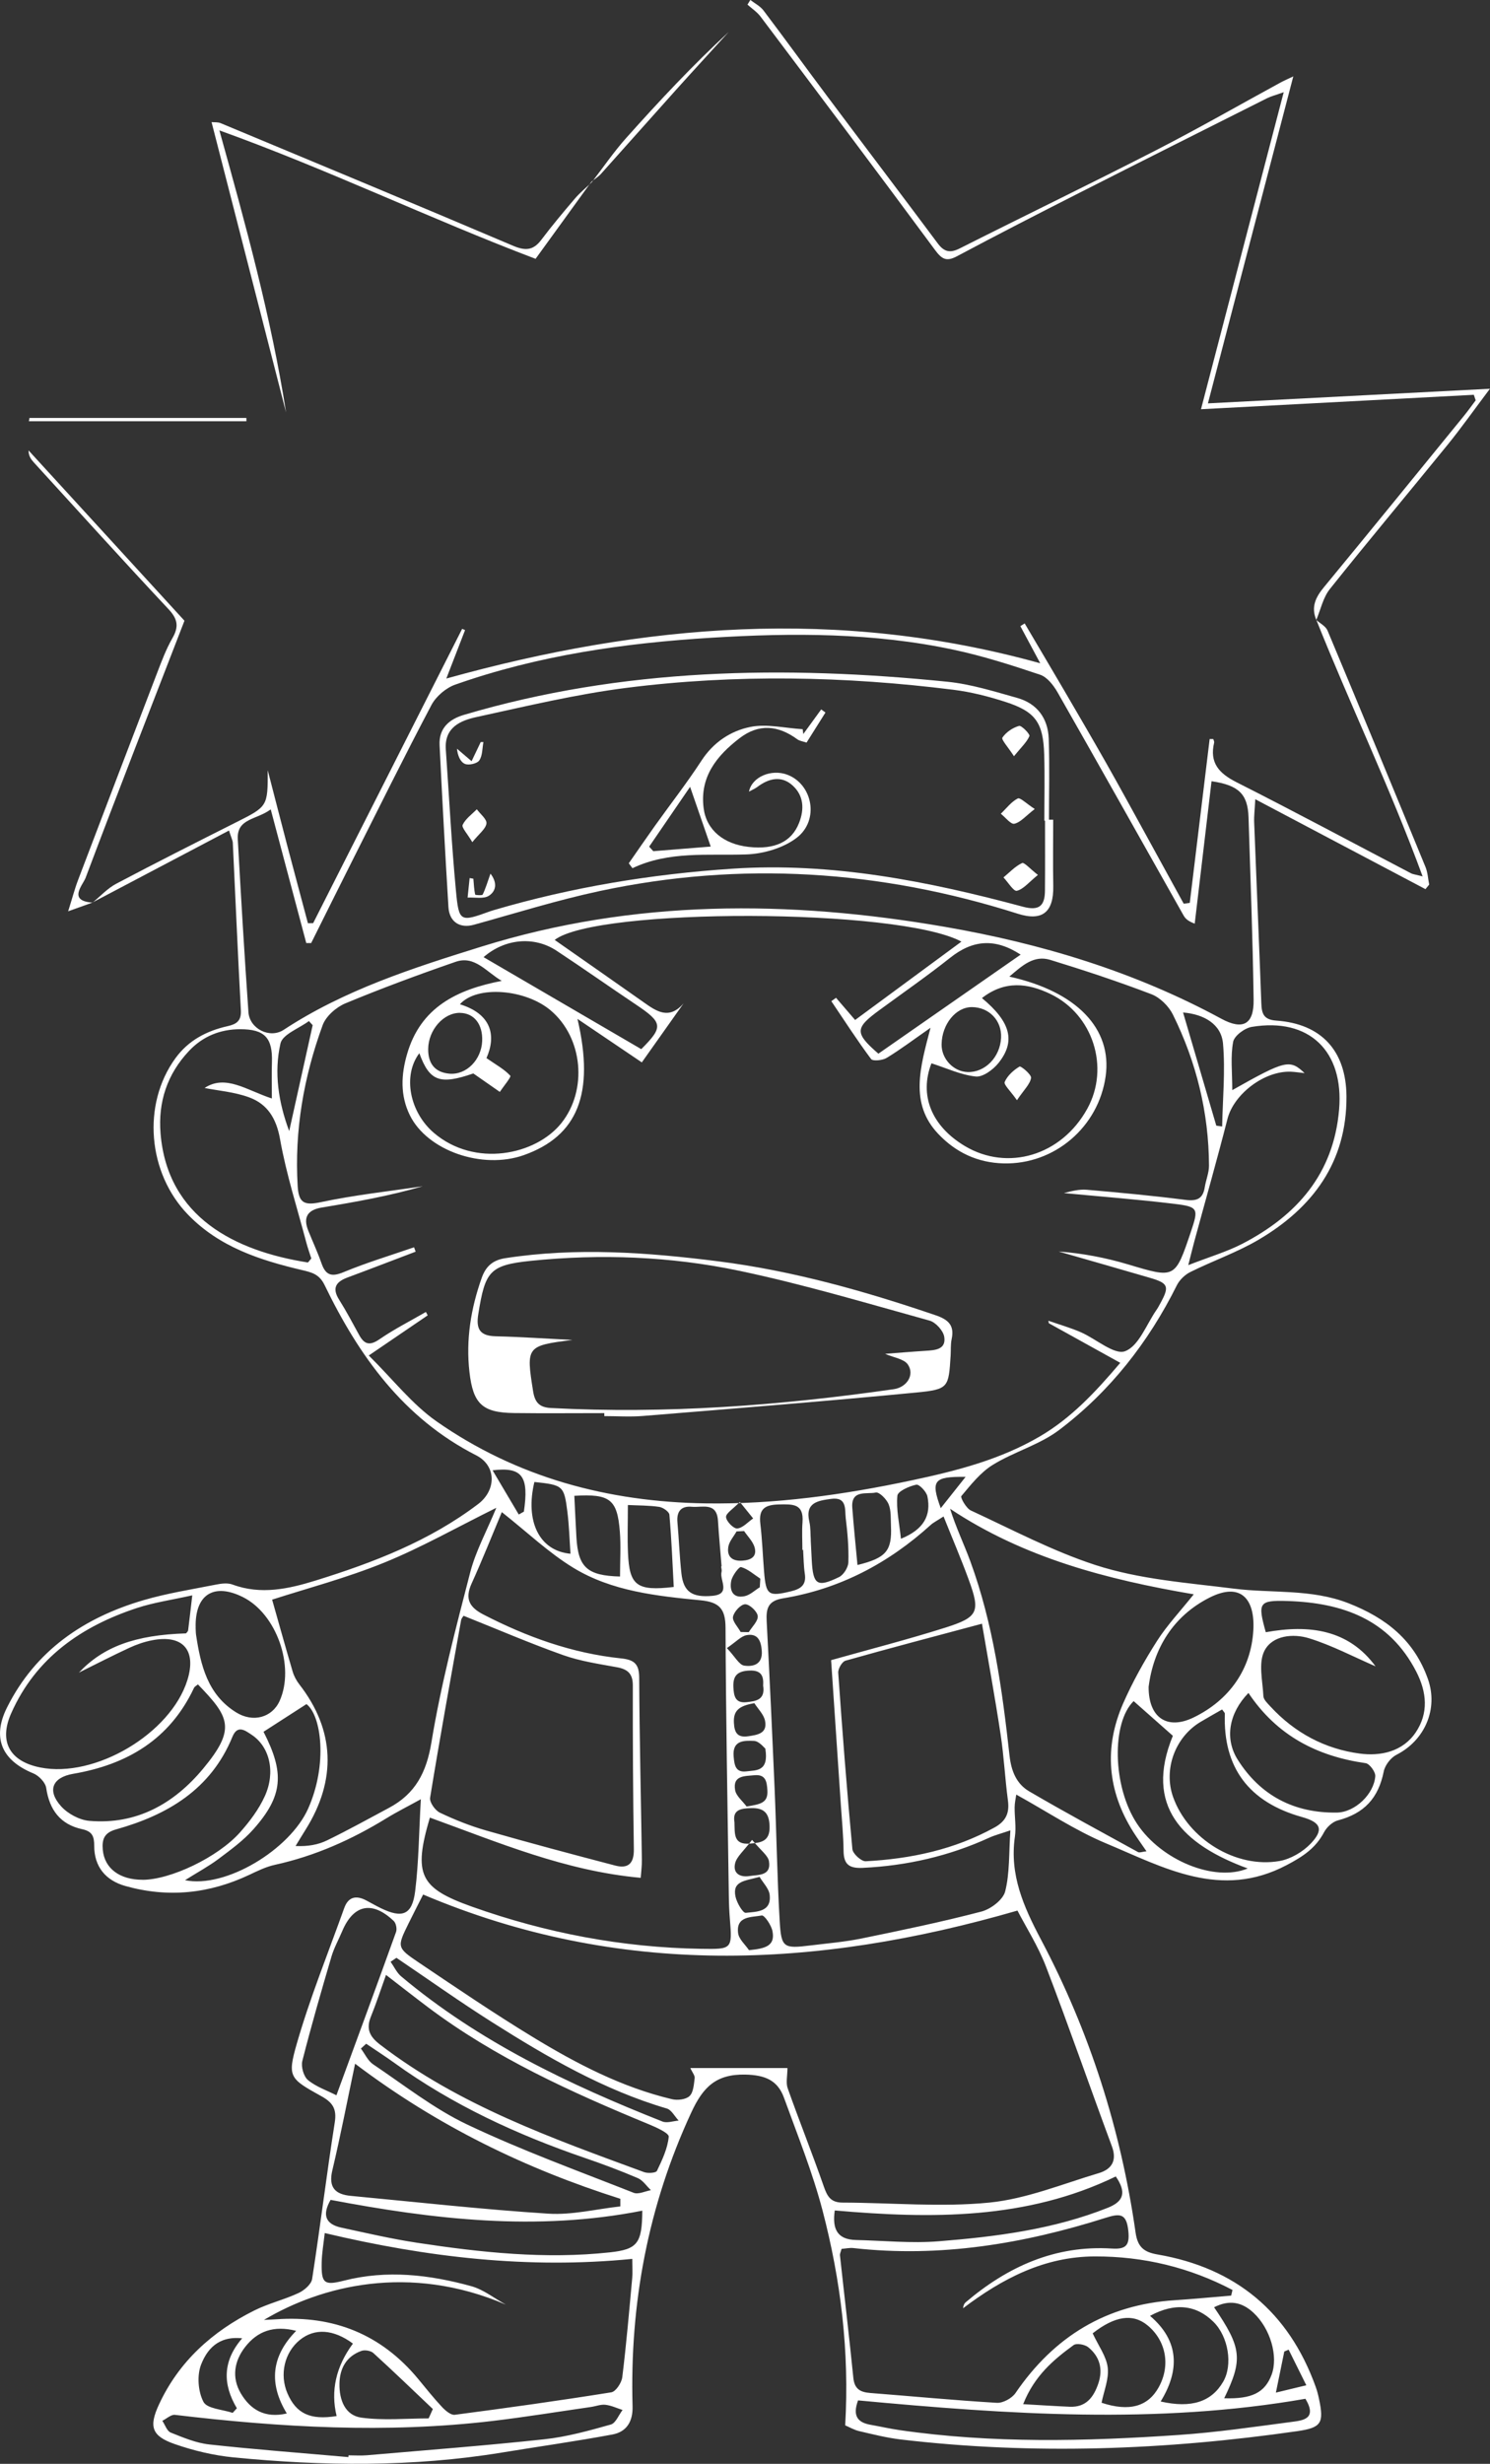 <?xml version="1.0" encoding="UTF-8"?> <svg xmlns="http://www.w3.org/2000/svg" id="Layer_2" data-name="Layer 2" viewBox="0 0 404.04 667.75"><rect x="0" y="0" width="404.04" height="667.75" fill="#333333" stroke="none"/><defs><style> .cls-1 { fill: #fff; stroke-width: 0px; } </style></defs><g id="Layer_1-2" data-name="Layer 1"><g><path class="cls-1" d="M25.08,244.64c2.13-1.73,4.06-3.87,6.44-5.13,10.73-5.67,21.57-11.14,32.42-16.6,8.65-4.35,8.68-4.3,8.66-14.16,1.78,6.87,3.54,13.74,5.34,20.6,1.83,6.96,3.71,13.91,5.56,20.87.47,0,.95-.02,1.42-.03,13.47-26.59,26.93-53.17,40.4-79.76.26.11.53.23.79.34-1.58,4.09-3.16,8.17-5.08,13.13,53.43-14.86,106.38-19.31,161.05-4.14-2.21-4.12-3.8-7.09-5.39-10.06.39-.25.78-.49,1.17-.74,3.58,6.07,7.18,12.13,10.74,18.21,3.78,6.47,7.56,12.94,11.26,19.45,3.61,6.37,7.12,12.8,10.65,19.22,3.5,6.36,6.99,12.72,10.48,19.09.55-.08,1.09-.15,1.64-.23,1.8-14.8,3.59-29.61,5.39-44.41.33,0,.65,0,.98,0,.09.33.31.69.24.98-1.31,5.49,1.33,8.34,6.08,10.74,15.89,8.03,31.58,16.45,47.35,24.7.41.22.92.25,3.1.81-8.91-24.25-19.67-46.57-28.82-69.51v.02c1.04.94,2.54,1.69,3.03,2.85,8.94,21.34,17.78,42.72,26.58,64.12.6,1.47.67,3.16.99,4.74-.34.41-.67.82-1.01,1.24-15.09-7.97-30.17-15.93-46.15-24.37-.14,2.81-.37,4.55-.3,6.28.63,16.32,1.34,32.63,1.94,48.94.1,2.84.56,4.53,4.09,4.78,12.15.86,18.93,8.13,19,20.57.09,17.79-9.16,30.2-23.88,38.84-5.85,3.43-12.37,5.7-18.47,8.73-1.47.73-2.92,2.14-3.65,3.6-7.7,15.47-18.16,28.79-31.89,39.19-5.33,4.04-12.26,5.91-18.02,9.47-3.34,2.06-5.95,5.4-8.53,8.47-.31.36,1.32,3.31,2.58,3.89,11.14,5.15,22.1,10.97,33.71,14.76,12.1,3.94,24.96,4.83,37.66,6.43,10.23,1.29,20.91,0,31.03,3.95,10.28,4.02,17.85,10.06,21.56,20.58,2.84,8.08-.86,16.59-8.53,20.49-1.56.79-3.12,2.82-3.46,4.52-1.45,7.23-5.27,11.38-12.45,13.27-1.45.38-3.02,1.84-3.74,3.21-2.28,4.31-5.69,6.56-10.07,8.87-17.94,9.5-33.41.68-49.05-5.86-8.35-3.49-16.01-8.62-24.34-13.22-.14,1.02-.43,2.23-.44,3.43-.03,2.66.45,5.38.07,7.99-1.49,10.31,2.36,18.97,7.06,27.85,13.2,24.93,21.68,51.51,25.67,79.46.56,3.91,2.27,5.28,5.93,5.91,21.18,3.65,35.59,15.55,42.9,35.85.39,1.09.69,2.23.92,3.37,1.36,6.48.63,7.72-5.85,8.66-35.77,5.14-71.63,6.49-107.6,2.26-3.79-.45-7.52-1.39-11.25-2.26-1.4-.33-2.7-1.1-3.8-1.57,1.17-20-1.19-39.28-6.12-58.15-2.72-10.41-6.79-20.47-10.47-30.62-1.73-4.77-5.15-6.17-10.49-6.29-8.02-.17-11.5,3.47-14.66,10.28-11.74,25.32-16.69,51.86-15.92,79.59.12,4.16-1.61,6.95-5.45,7.67-9.96,1.85-20,3.26-30.01,4.9-24.17,3.96-48.44,3.68-72.71,1.31-5.41-.53-10.86-1.83-16-3.62-6.25-2.17-7.03-4.73-4.25-10.72,5.42-11.69,14.49-19.8,25.81-25.46,3.85-1.93,8.15-2.94,12.06-4.76,1.52-.71,3.43-2.35,3.66-3.79,2.2-14.13,3.92-28.32,6.14-42.44.58-3.67-.57-5.39-3.58-7.07-8.64-4.81-9.35-5.14-6.69-14.36,3.58-12.42,8.47-24.46,12.83-36.65,1.1-3.08,3.22-3.52,5.95-2.1,1.33.69,2.62,1.46,3.97,2.11,5.85,2.85,8.52,1.85,9.32-4.6.98-7.87,1.02-15.85,1.54-24.92-3.52,1.94-6.49,3.42-9.31,5.15-9.44,5.8-19.41,10.25-30.28,12.63-2.4.52-4.7,1.66-6.95,2.72-10.83,5.11-22,6.27-33.57,3.02-5.38-1.51-8.46-5.24-8.46-10.89,0-2.58-.52-3.91-3.27-4.51-5.91-1.28-8.87-5.21-9.75-11.19-.22-1.48-1.99-3.32-3.48-3.93-8.56-3.51-11.28-9.61-7.14-17.87,7.72-15.43,20.82-24.32,36.94-29.06,6.45-1.89,13.16-2.94,19.77-4.25,1.44-.29,3.14-.49,4.45,0,7.7,2.85,15.21,1.17,22.52-1.09,15.63-4.85,30.84-10.69,44.07-20.73,4.94-3.75,5.02-10.38-.54-13.21-19.75-10.07-31.78-26.92-41.1-46.14-1.45-3-3.54-3.45-6.16-4.07-11.42-2.7-22.37-6.21-30.92-15.06-10.84-11.22-12.5-29.76-3.38-42.33,3.51-4.84,8.44-7.42,14.13-8.7,2.37-.53,3.79-1.38,3.63-4.29-.83-15.13-1.46-30.28-2.19-45.42-.03-.62-.37-1.23-1.03-3.32-12.6,6.64-24.84,13.08-37.08,19.53h.07ZM284.41,358.62l-.12-.67c2.92,1.02,5.91,1.87,8.74,3.09,4.16,1.79,9.13,6.28,12.07,5.16,3.73-1.41,5.77-7.27,8.53-11.23.38-.54.69-1.14,1.01-1.73,2.52-4.6,2.2-5.46-2.84-6.93-8.23-2.41-16.48-4.75-24.72-7.12,6.43.47,12.71,1.67,18.81,3.49,12.77,3.81,12.73,3.95,17.04-8.84,2.12-6.29,2.04-6.78-4.5-7.57-9.95-1.21-19.95-1.97-29.93-2.92,2.02-.52,4.14-1.08,6.19-.9,8.93.77,17.86,1.6,26.74,2.74,3.13.4,4.77-.28,5.27-3.45.31-1.96,1.15-3.89,1.14-5.84-.06-14.4-3.43-28.07-9.79-40.93-1.13-2.28-3.5-4.63-5.84-5.52-9.01-3.44-18.18-6.47-27.4-9.3-4.49-1.37-7.62,1.56-11.11,4.53,18.36,4.07,27.91,14.17,26.12,26.99-1.94,13.85-13.94,23.98-27.67,23.64-7.12-.18-13-3.01-17.73-8-7.83-8.27-4.91-18.02-2.09-28.76-4.83,3.37-8.25,5.96-11.91,8.17-1.12.68-3.74.93-4.21.3-3.79-5.08-7.23-10.42-10.78-15.68.43-.3.85-.61,1.28-.91,1.66,1.93,3.32,3.86,5.17,6.01,9.62-7.09,19.02-14.01,28.83-21.24-17.06-9.18-99.03-9.22-110.3-.46,8.08,5.65,16.1,11.23,24.08,16.86,3.5,2.48,6.92,4.91,10.89.32-3.83,5.41-7.66,10.82-11.34,16.01-6.14-4.15-11.38-7.69-17.45-11.79,4.75,20.35-.02,31.76-14.53,36.92-11.27,4-26.21-1.19-30.94-10.84-2.63-5.38-2.36-10.95-.73-16.56,3.67-12.67,13.52-17.48,25.67-19.82-4.21-2.44-7.32-6.96-12.5-5.17-10.07,3.48-20.07,7.18-29.9,11.26-2.49,1.04-5.28,3.48-6.17,5.92-5.13,14.03-7.67,28.55-6.77,43.6.27,4.53,1.72,5.33,6.24,4.37,9.12-1.94,18.43-2.94,27.67-4.32-9.04,2.63-18.2,4.25-27.38,5.77-3.9.65-5.11,2.67-3.64,6.31,1.18,2.93,2.52,5.8,3.56,8.78,1.13,3.24,2.69,3.8,6,2.42,6.23-2.58,12.72-4.53,19.11-6.74.14.4.29.79.43,1.19-6.15,2.33-12.28,4.7-18.45,6.99-3.1,1.15-4.32,2.81-2.31,6.01,1.95,3.1,3.66,6.34,5.43,9.56,1.41,2.58,2.87,3.01,5.52,1.18,4-2.75,8.37-4.96,12.59-7.4.16.31.33.61.49.92-4.89,3.33-9.78,6.66-15.98,10.88,6.54,6.46,11.72,13.19,18.36,17.84,21.77,15.23,46.52,21.83,72.89,22.24,18.88.29,37.52-2.32,55.96-6.24,12.07-2.56,23.99-5.59,34.8-11.93,8.43-4.95,14.93-11.86,21.77-19.92-6.98-3.87-13.16-7.29-19.34-10.72ZM213.53,560.48c0,2.12-.47,4,.08,5.53,3.16,8.91,6.68,17.69,9.79,26.61.93,2.68,1.9,4.32,5.05,4.33,13.28.03,26.67,1.3,39.81,0,10.06-1,19.85-5.05,29.68-7.98,3.44-1.02,5.04-3.32,3.57-7.27-6.01-16.2-11.66-32.52-17.85-48.65-2.17-5.65-5.5-10.86-7.76-15.24-54.78,15.86-107.97,18.16-161.16-4.35-1.29,2.56-2.64,5.17-3.94,7.81-3.15,6.41-3.25,6.57,2.78,10.63,10.22,6.88,20.43,13.81,30.94,20.21,11.82,7.19,24.09,13.59,37.7,16.82,1.5.36,3.78.09,4.77-.86,1.06-1.02,1.16-3.16,1.38-4.86.09-.7-.62-1.5-1.17-2.73h26.33ZM73.41,219.36c-3.89,2.89-9.25,2.39-8.93,8.1.87,15.63,1.79,31.26,2.89,46.88.32,4.49,5.8,7.24,9.55,4.77,16.5-10.84,35.09-16.78,53.65-22.56,41.31-12.87,83.43-12.64,125.56-5.37,26.14,4.51,51.49,12.14,75.03,24.91,5.87,3.18,8.88,1.57,8.78-5.13-.23-16.49-.86-32.97-1.38-49.45-.2-6.27-2.63-8.7-10.03-9.78-1.52,12.87-3.04,25.73-4.56,38.6-1.95-.72-2.58-1.44-3.04-2.25-11.38-20.16-22.69-40.35-34.16-60.45-1.09-1.9-2.81-4.12-4.72-4.76-7.71-2.59-15.52-5.09-23.47-6.78-21.68-4.63-43.64-4.6-65.66-3.25-23.69,1.45-47.03,4.79-69.5,12.72-2.51.89-5.18,3.17-6.43,5.52-7.39,13.99-14.4,28.18-21.52,42.31-3.72,7.39-7.4,14.8-11.09,22.2-.44,0-.89,0-1.33,0-3.12-11.73-6.24-23.46-9.64-36.24ZM136.08,409.81c-2.63,6.26-5.26,12.89-8.2,19.37-1.85,4.09-.65,6.4,3.18,8.38,11.8,6.09,24.11,10.52,37.36,11.9,3.45.36,4.89,1.42,4.91,5.17.08,16.5.48,32.99.73,49.48.02,1.57-.2,3.14-.32,4.82-20.48-1.85-38.68-9.63-57.17-16.32-4.58,15.49-2.73,19.11,11.44,24.15,20.09,7.14,40.75,11.07,62.09,11.41,8.41.13,8.49.14,7.82-8.06-.18-2.16-.26-4.33-.29-6.49-.34-24.15-.79-48.3-.89-72.46-.02-5.05-1.6-6.94-6.7-7.44-11.93-1.17-24.09-2.43-34.56-8.81-6.71-4.09-12.51-9.65-19.41-15.1ZM255.85,411c-1.86,1.21-2.76,1.64-3.46,2.28-11.49,10.42-24.74,17.4-40.11,19.91-4.07.67-4.56,2.82-4.38,6.24.8,15.12,1.5,30.24,2.15,45.36.51,11.97.68,23.96,1.38,35.92.42,7.19,1.06,7.44,8.31,6.55,4.63-.57,9.29-.95,13.85-1.88,10.89-2.23,21.78-4.49,32.53-7.3,2.54-.66,5.87-3.19,6.45-5.46,1.26-4.99.99-10.37,1.41-16.55-2.73.93-4.3,1.33-5.74,1.99-10.88,4.98-22.29,7.59-34.25,8.17-3.68.18-5.2-.88-5.24-4.59-.05-4.15-.46-8.31-.74-12.46-.87-13.08-1.76-26.17-2.64-39.24,10.59-2.98,20.88-5.62,30.99-8.82,8.93-2.83,9.5-4.29,6.36-12.89-2.07-5.68-4.46-11.24-6.86-17.24ZM333.85,622.17c.12-.51.24-1.02.36-1.54-11.62-6.1-24.06-9.12-37.32-9.09-13.68.03-25.09,6-35.74,14.05.1-.81.32-1.28.68-1.59,11.44-9.73,24.36-15.56,39.7-14.59,3.82.24,4.85-.88,4.43-4.84-.51-4.76-2.3-4.71-6.16-3.49-22.25,7.05-44.93,10.83-68.36,8.2-1.07-.12-2.19.14-3.24.22-.21.81-.48,1.3-.43,1.75,1.2,11.07,2.52,22.13,3.63,33.21.3,3.01,1.88,3.88,4.56,4.09,11.45.89,22.88,1.99,34.34,2.67,1.66.1,4.09-1.23,5.06-2.64,10.44-15.28,24.58-23.98,43.19-25.17,5.11-.33,10.21-.83,15.32-1.25ZM71.54,628.75c1.13-.06,2.27-.09,3.4-.17,15.54-1.09,28.44,4.08,38.45,16.16,2.12,2.56,4.19,5.18,6.47,7.61.91.97,2.41,2.25,3.47,2.11,14.17-1.85,28.33-3.83,42.44-6.09,1.22-.2,2.78-2.57,2.97-4.08,1.1-8.92,1.87-17.87,2.69-26.82.15-1.6.02-3.22.02-5.26-28.17,2.79-55.57-.41-83.39-7-.31,2.85-.78,5.42-.83,8-.12,5.61.64,6.27,6.01,4.9,11.68-2.98,23.2-1.63,34.54,1.49,3.34.92,6.27,3.3,9.39,5-26.35-11.28-50.17-5.04-65.63,4.17ZM125.72,437.9c-.09.16-.59.66-.69,1.24-2.87,16.01-5.78,32.02-8.4,48.08-.2,1.22,1.36,3.43,2.64,4.05,4.03,1.92,8.24,3.6,12.54,4.83,11.63,3.33,23.32,6.45,35.03,9.51,3.53.92,5.1-.59,5.04-4.44-.23-14.8-.3-29.6-.28-44.4,0-3.17-1.4-4.38-4.3-4.91-4.9-.9-9.91-1.63-14.57-3.28-9.02-3.2-17.83-7-27-10.66ZM323.7,432.09c-23.51-4-46.07-9.87-66.07-23.18,1.63,5.17,3.8,9.62,5.5,14.26,6.23,17.01,8.64,34.84,10.63,52.71.47,4.18,1.91,7.62,5.33,9.62,9.72,5.69,19.65,11.03,29.52,16.46.41.22,1.11-.09,2.28-.22-1.42-2.08-2.57-3.65-3.61-5.3-6.99-11.11-7.95-22.82-2.72-34.78,2.57-5.86,5.74-11.52,9.18-16.92,2.72-4.26,6.26-8,9.96-12.64ZM134.61,408.64c-10.87,5.38-20.4,10.8-30.48,14.89-10.21,4.15-20.96,6.98-30.34,10.01,1.8,6.32,3.63,12.93,5.57,19.49.36,1.23,1.02,2.45,1.8,3.46,9.61,12.36,10.21,25.83,1.7,39.4-.92,1.46-1.81,2.95-2.71,4.42,3.36.15,6.13-.35,8.56-1.54,5.68-2.76,11.21-5.83,16.79-8.81,7.1-3.79,10.14-9.54,11.49-17.74,2.55-15.52,6.57-30.83,10.52-46.08,1.51-5.82,4.51-11.26,7.09-17.52ZM266.29,440.06c-13.02,3.48-25.05,6.64-37.02,10.02-.92.26-2.04,2.19-1.97,3.27,1.12,15.95,2.35,31.9,3.84,47.81.12,1.25,2.43,3.35,3.62,3.28,12.23-.65,24.03-3.15,34.92-9.15,3.09-1.7,4.09-3.9,3.64-7.3-.79-5.94-1.08-11.94-1.98-17.86-1.51-10-3.34-19.95-5.06-30.07ZM73.72,297.73c0-3.51-.08-6.68.02-9.84.21-6.59-1.93-8.95-8.59-8.95-5.4,0-10.13,1.9-13.87,5.86-5.94,6.29-8.45,13.86-7.74,22.43,1.88,22.71,20.28,31.84,39.88,34.92.18.03.43-.45,1-1.07-.39-1.24-.95-2.77-1.36-4.33-2.46-9.32-5.44-18.55-7.12-28.01-1-5.62-3.4-9.49-8.35-11.32-4.04-1.49-8.51-1.83-12.11-2.55,5.69-3.78,11.42.62,18.25,2.85ZM334.14,295.46c14.45-8.15,15.62-8.43,19.62-4.62-1.45-.15-2.57-.33-3.7-.38-7.25-.29-15.49,6.09-17.2,12.76-2.84,11.12-5.99,22.16-9,33.24-.44,1.63-.84,3.28-1.64,6.42,5.85-2.28,10.49-3.63,14.7-5.81,14.77-7.67,24.72-18.96,26.2-36.34,1.35-15.85-8.12-25.01-23.68-22.42-1.93.32-4.74,2.4-5.05,4.06-.75,3.95-.24,8.14-.24,13.09ZM52.14,432.37c-5.53,1.24-10.41,1.92-15.02,3.44-15.09,4.97-27.43,13.52-34.09,28.54-3.42,7.7-.35,13.03,7.86,14.67,14.89,2.99,35.43-9.2,39.93-23.7,2.52-8.12-1.26-12.41-9.62-10.76-2.1.41-4.19,1.14-6.14,2.04-4.55,2.11-9.02,4.41-13.66,6.71,6.65-7.05,15.28-10.19,29.05-10.63.19-.26.52-.51.56-.8.34-2.62.63-5.26,1.13-9.52ZM168.21,597.97c0-.68,0-1.37,0-2.05-25.6-8.12-49.49-19.65-71.92-36.61-2.21,10.47-3.99,19.73-6.17,28.89-1.11,4.66.78,6.53,5.03,6.93,17.84,1.68,35.66,3.68,53.53,4.82,6.44.41,13.02-1.25,19.53-1.97ZM373.02,451.62c-6.05-2.62-11.86-5.7-18.03-7.61-4.32-1.34-9.98-.81-12.12,3.4-1.68,3.3-.48,8.13-.28,12.27.05.98,1.15,1.99,1.93,2.84,6.56,7.11,14.74,11.48,24.21,12.74,5.69.75,11.61-.53,15.13-5.69,3.56-5.23,3.08-10.93.16-16.57-7.34-14.2-20.06-18.6-34.79-19.09-7.91-.26-8.23.44-5.99,8.46,11.74-2.13,22.4-.78,29.77,9.25ZM266.27,270.5c7.82,6.48,9.19,11.74,4.47,17.62-1.44,1.79-4.21,3.84-6.15,3.64-4.04-.43-7.94-2.28-12.01-3.58-3.37,8.65.02,17.03,9.07,22.43,11.57,6.9,26.19,2.62,33.21-10.16,6.11-11.13,1.56-25.52-10.04-31.07-6.12-2.93-12.32-3.73-18.55,1.12ZM104.68,535.23c-1.53,4.26-2.68,7.82-4.09,11.28-1.35,3.32-.42,5.4,2.44,7.6,21.49,16.49,46.62,25.39,71.61,34.58,1.04.38,3.23.23,3.5-.33,1.42-2.96,2.91-6.1,3.2-9.27.09-.98-3.44-2.56-5.5-3.41-20.96-8.65-41.55-17.97-59.81-31.7-3.54-2.66-7.03-5.4-11.35-8.73ZM113.71,285.44c-4.62,6.13-2.58,16.01,3.93,21.58,11.09,9.49,27.66,6.05,34.59-2.64,7.11-8.92,5.88-23.05-2.85-30.49-6.82-5.82-20.05-6.92-24.67-1.71,8.51,2.61,9.94,8.43,7.2,14.59,2.69,1.86,4.88,3.05,6.47,4.78.3.32-1.84,2.87-2.85,4.38-2.11-1.47-4.22-2.94-7.18-5-8.99,3.09-11.85,2.22-14.64-5.49ZM38.67,509.47c7.5-.01,20.32-6.03,26.39-12.83,2.62-2.94,5.11-6.24,6.73-9.8,3.01-6.58,1.32-13.46-3.54-16.67-1.74-1.15-3.85-2.82-5.22.53-5.84,14.28-17.6,21.2-31.6,25.12-3.25.91-3.8,2.78-3.56,5.51.46,5.06,4.58,8.14,10.8,8.13ZM94.47,665.93c.01-.16.03-.32.04-.48,1.66,0,3.34.12,4.99-.02,16.07-1.39,32.15-2.61,48.18-4.34,6.07-.66,12.06-2.33,17.96-3.99,1.32-.37,2.13-2.58,3.18-3.94-1.54-.5-3.06-1.23-4.64-1.41-1.27-.15-2.61.4-3.93.59-8.89,1.28-17.75,2.73-26.67,3.79-28.78,3.41-57.47,1.76-86.13-1.65-1.06-.13-2.28,1.04-3.43,1.61.74,1.1,1.25,2.78,2.27,3.19,3.38,1.35,6.87,2.83,10.44,3.22,12.55,1.38,25.15,2.32,37.73,3.43ZM331.4,463.3c-1.93,1.11-3.9,2.21-5.83,3.36-6.91,4.11-10.11,12.84-7.48,20.32,4.01,11.39,17.05,19.49,28.9,17.39,3.01-.54,6.24-2.44,8.38-4.66,3.69-3.84,2.82-5.82-2.3-7.25-14.43-4.03-21.44-13.43-20.93-28.03,0-.25-.33-.52-.75-1.13ZM232.68,650.56c-1.56,4.2-.1,6,3.38,6.61,2.62.46,5.22,1.06,7.85,1.44,25.17,3.65,50.44,3.05,75.69,1.32,10.27-.7,20.5-2.2,30.72-3.55,2.94-.39,6.95-.77,3.67-6.26-40.22,7.02-80.67,4.22-121.31.44ZM53.67,456.51c-.36.32-.88.56-1.07.96-6.55,13.92-18.08,20.76-32.75,23.27-5.66.97-7.15,4.52-3.27,8.82,1.82,2.01,4.96,3.7,7.64,3.93,12.84,1.1,23.01-4.67,30.91-14.2,8.97-10.81,7.06-13.97-1.46-22.78ZM174.17,599.14c-28.68,5.66-56.64,2.36-84.52-2.93-2.32,4.03-1.45,6.59,2.92,7.53,6.83,1.47,13.65,3.06,20.55,4.1,17.31,2.63,34.71,4.5,52.24,2.6,7.53-.81,8.75-2.46,8.81-11.3ZM311.47,457.18c-.04,8.39,5.05,11.75,12.18,8.3,9.71-4.71,15.58-13.08,16.21-23.57.51-8.48-3.34-13.21-11.82-8.95-9.99,5.02-15.28,13.96-16.57,24.22ZM91.23,567.86c5.6-15.26,10.95-29.74,16.17-44.26.3-.83-.01-2.39-.64-2.98-5.83-5.54-10.9-4.48-13.96,2.76-.97,2.3-2.22,4.52-2.92,6.9-2.77,9.39-5.49,18.8-7.9,28.29-.39,1.55.36,4.2,1.54,5.18,2.22,1.83,5.14,2.81,7.69,4.11ZM338.54,458.83c-5.26,5.39-6.53,12.35-2.92,18.07,6.17,9.79,15.36,14.51,26.87,14.35,4.93-.07,10.08-4.98,10.44-9.86.09-1.15-1.54-3.38-2.61-3.53-13.15-1.88-24.03-7.44-31.78-19.03ZM53.05,441.12c.04.67.02,1.34.12,2,1.25,8.22,3.12,16.16,10.86,20.97,4.59,2.86,9.77,1.4,11.8-3.11,4.19-9.32-.84-23.56-9.92-28.11-7.97-4-13.1-.69-12.85,8.27ZM302.56,589.87c-24.21,11.74-50.04,11.5-76.2,9.21-.73,5.04.69,7.9,5.76,8.01,7.47.17,15,.95,22.41.35,15.6-1.25,31.14-3.22,45.88-9.09,4.39-1.75,5.06-4.23,2.15-8.49ZM50.17,509.57c10.98,2.29,28.43-8.27,33.39-19.4,5.35-12,3.58-25.3-.46-28.32-4.17,2.68-7.75,4.99-11.64,7.5,5.71,11.13,5.37,17.3-2.75,26.43-2.71,3.05-6.12,5.53-9.41,8-2.68,2.01-5.67,3.62-9.13,5.79ZM338.36,506.4c-17.81-6.54-28.13-16.94-20.32-35.96-3.76-3.33-7.17-6.34-10.63-9.4-5.98,5.8-5.81,23.12.97,33.31,6.5,9.78,20.9,15.8,29.97,12.04ZM173.89,284.34c6.03-6.03,5.9-7.16-1.49-12.11-7.18-4.81-14.25-9.8-21.47-14.56-6.13-4.05-14.09-3.25-19.8,1.74,14.09,8.22,28.2,16.44,42.76,24.93ZM276.76,258.72c-6.98-4.55-13.03-3.98-19.11.86-6.25,4.96-12.82,9.52-19.26,14.24-6.61,4.84-6.63,6.15-.2,11.75,12.75-8.87,25.49-17.74,38.57-26.84ZM314.74,650.86c8.34,1.9,13.79.08,16.95-5.37,2.65-4.55,1.42-12.19-2.61-16.19-4.66-4.63-10.5-5.32-17.23-1.65,7.98,6.79,8.06,14.78,2.88,23.21ZM99.3,553.9c-.48.43-.96.87-1.44,1.3,1.09,1.45,1.89,3.31,3.31,4.27,8.41,5.64,16.5,12.05,25.57,16.35,14.66,6.95,29.98,12.52,45.1,18.48,1.27.5,3.1-.44,4.67-.71-1.18-1.12-2.18-2.68-3.58-3.28-4.73-2.02-9.56-3.83-14.43-5.49-18.33-6.29-35.78-14.34-51.56-25.73-2.5-1.8-5.09-3.46-7.64-5.19ZM296.3,632.39c1.58,3.41,3.72,6.24,4.08,9.28.36,3.06-1.04,6.34-1.67,9.53,7.46,2.46,12.58,1.09,15.51-4.23,3.22-5.84,2.01-12.55-3.01-16.72-4.02-3.34-8.92-2.57-14.92,2.14ZM107.51,530.61l-1.59,1.07c.94,1.34,1.66,2.95,2.87,3.97,21.07,17.68,45.53,29.31,70.85,39.33,1.24.49,2.91-.14,4.39-.25-1.07-1.13-1.94-2.91-3.23-3.28-17.14-5.04-32.39-13.92-47.32-23.36-8.81-5.57-17.32-11.63-25.97-17.47ZM116.23,655.44l1.14-2.54c-5.35-5.08-10.66-10.2-16.12-15.17-.71-.65-2.35-.92-3.27-.58-4.07,1.48-5.87,4.74-5.93,8.92-.06,4.36,1.5,8.56,5.98,9.17,5.96.81,12.12.2,18.2.2ZM91.28,654.8q-2.49-10.27,4.42-19.64c-5.26-3.9-10.39-4.24-14.41-.97-4.17,3.41-5.54,9.36-3.34,14.47,2.37,5.48,6.18,7.3,13.32,6.14ZM170.26,407.88c0,4.77-.15,8.9.03,13.02.38,8.83,2.37,10.38,12.41,9.2-.35-6.48-.61-13.05-1.18-19.58-.07-.81-1.71-1.96-2.75-2.12-2.75-.41-5.56-.37-8.5-.51ZM195.56,424.51s.07,0,.11,0c-.33-4.12-.72-8.23-.98-12.36-.32-5.13-4.25-3.53-7.07-3.78-2.93-.27-4.19,1.26-3.92,4.24.42,4.61.57,9.24,1.08,13.84.55,4.94,2.87,6.58,8.46,6.05,5.06-.48,1.84-4.24,2.42-6.5.12-.45-.07-.98-.11-1.48ZM217.79,420.06h-.21c0-2.5-.16-5.01.03-7.49.39-5.1-2.65-4.9-6.38-4.83-3.86.08-5.53,1.23-5.05,5.25.51,4.29.66,8.63,1.01,12.94.52,6.43,1.17,6.82,7.33,5.34,2.64-.64,4.18-1.72,3.72-4.74-.32-2.13-.32-4.31-.46-6.47ZM331.96,649.98c7.53.25,11.04-1.54,12.85-6.36,1.88-5.01-.34-12.52-4.87-16.78-3.24-3.04-6.7-3.56-10.72-1.52,7.5,10.99,7.86,14.09,2.74,24.67ZM168.13,427.27c0-4.28.26-8.25-.05-12.18-.69-8.76-2.68-10.27-12.34-9.69.19,3.75.35,7.52.57,11.29.46,8.08,2.94,10.36,11.82,10.58ZM277.45,651.58c4.83.27,8.74.54,12.64.7,4.42.19,6.49-2.6,7.75-6.33,1.31-3.89.36-7.28-2.74-9.8-.93-.75-3.18-1.16-3.99-.57-5.44,3.98-10.61,8.3-13.66,16ZM77.77,654.09c-4.87-7.99-4.3-15.43,2.54-22.38-6.1-1.55-10.5.11-13.8,4.33-2.99,3.81-3.74,8.29-1.23,12.58,2.61,4.45,6.54,6.86,12.49,5.48ZM262.38,290.55c4.73.15,8.83-4.04,9.08-9.3.23-4.64-3.23-8.27-7.9-8.3-4.34-.03-8.14,4.61-8.23,10.06-.07,3.93,3.19,7.41,7.05,7.54ZM219.84,417.37c.09,1.83.18,3.65.28,5.48.35,6.67,1.45,7.46,7.39,4.58,1.25-.6,2.5-2.62,2.54-4.02.12-3.97-.22-7.97-.71-11.92-.29-2.35.44-5.87-4-5.26-3.63.5-7.08,1.02-5.87,6.19.37,1.6.27,3.31.39,4.96ZM124.79,274.51c-4.47-.09-8.62,4.6-8.68,9.76-.05,3.96,1.82,6.38,5.77,6.72,4.62.39,8.66-3.79,8.87-8.85.19-4.52-2.18-7.55-5.95-7.62ZM329.82,305.08c.53.07,1.06.15,1.59.22.14-7.5.88-15.04.23-22.47-.45-5.19-5.06-7.95-10.83-8.42,2.99,10.19,6,20.43,9.01,30.67ZM232.52,424.15c7.82-1.91,9.38-3.86,9.08-10.62-.09-1.98.08-4.11-.64-5.86-.56-1.37-2.54-3.36-3.47-3.16-2.44.53-6.73-.86-6.38,4.08.37,5.07.91,10.13,1.41,15.57ZM144.91,401.64c-2.55,10.63,1.28,18.68,9.79,19.46-.27-3.84-.37-7.62-.84-11.35-.9-7.11-1.18-7.27-8.94-8.1ZM84.79,277.85c-.34-.37-.68-.75-1.02-1.12-2.68,2-7.14,3.59-7.71,6.06-1.8,7.88-.56,15.94,2.36,23.76,2.12-9.57,4.24-19.14,6.37-28.71ZM65.66,633.73c-6.63-.7-9.58,3.19-11.12,7.1-1.16,2.94-.84,7.34.64,10.14.99,1.86,5.16,2.04,7.91,2.97.38-.42.76-.83,1.14-1.25-3.87-6.5-3.89-12.79,1.43-18.95ZM244.3,417.04c6.26-2.54,8.23-6.35,7.18-11.49-.26-1.28-2.23-3.33-3.01-3.17-1.92.41-5.02,1.77-5.13,2.99-.35,3.63.51,7.37.97,11.67ZM199.16,493.86c.11,3.06-.35,6.16,4.14,5.8,3.04-.24,5.48-.55,5.39-4.63-.08-3.59-1.47-5.1-5.03-4.99-2.8.08-5.07.44-4.5,3.82ZM205.97,508.68c-4.07,1.11-7.43,1.12-6.52,5.37.36,1.66,2,4.46,2.78,4.37,2.86-.32,7.01-.17,6.48-4.87-.19-1.71-1.79-3.26-2.74-4.88ZM203.11,528.54c4.51-.44,7.13-1.18,6.36-5.15-.31-1.63-2.19-4.39-2.91-4.25-2.72.52-7.04.06-6.4,4.82.22,1.63,1.92,3.06,2.95,4.59ZM207.53,473.91c-.33-.24-1.67-2.03-3.09-2.09-2.57-.1-5.9-.24-5.5,4.22.21,2.38.5,4.43,3.51,4.04,2.61-.34,6.09.12,5.08-6.17ZM140.66,410.47c.47-.26.93-.52,1.4-.78,1.4-9.51-.39-12.2-8.49-11.2,2.49,4.21,4.79,8.09,7.1,11.98ZM203.94,498.64c-2.31,3.06-4.14,4.52-4.59,6.32-.68,2.69,1.24,3.9,3.86,3.49,2.47-.38,5.96-.02,5.31-4-.26-1.6-2.21-2.92-4.58-5.81ZM202.46,489.6c3.83-.62,5.85-.98,5.63-4.42-.15-2.39-.49-4.35-3.56-4.05-2.6.26-5.89.02-5.19,4.03.29,1.62,2.04,2.97,3.12,4.45ZM206.94,456.78c.15-2.34-.33-4.18-3.74-4.02-3.15.14-4.48,1.31-4.33,4.49.12,2.43.51,4.4,3.54,4.08,2.52-.27,5.18-.57,4.52-4.54ZM204.55,461.6c-4.26.73-5.7,2.08-5.54,5.3.13,2.62.91,4.09,3.83,3.67,2.56-.37,5.32-.75,4.61-4.22-.35-1.71-1.89-3.18-2.9-4.76ZM197.11,446.67c2.23,2.36,3.32,4.55,4.7,4.75,2.41.35,5.04-.3,4.76-4.02-.2-2.74-1.11-4.78-4.1-4.24-1.54.28-2.85,1.8-5.37,3.51ZM349.45,636.81l-1.19.5c-.71,3.46-1.42,6.93-2.28,11.14,2.76-.67,5.14-1.24,8.25-1.99-1.85-3.72-3.32-6.69-4.79-9.65ZM206.03,430.19c.05-.78.1-1.56.14-2.34-1.71-1.12-3.33-2.6-5.21-3.14-.53-.15-2.4,2.31-2.68,3.76-.49,2.51.41,4.83,3.67,4.12,1.46-.32,2.72-1.57,4.07-2.4ZM201.76,414.95c-.68.03-1.35.07-2.03.1-.78,1.39-1.99,2.7-2.23,4.17-.43,2.62,1.01,3.94,3.79,3.76,2.37-.15,4.04-1.1,3.33-3.62-.46-1.61-1.87-2.96-2.85-4.42ZM200.83,442.31c.74.01,1.47.03,2.21.04.89-1.46,2.57-3.01,2.43-4.37-.13-1.25-2.23-3.22-3.42-3.19-1.19.03-3.01,2.01-3.28,3.38-.24,1.2,1.31,2.74,2.07,4.14ZM200.62,407.06c-1.86,1.93-3.81,3.08-3.74,4.11.08,1.16,2.03,3.16,3.03,3.08,1.51-.13,2.89-1.74,4.32-2.72-.97-1.2-1.93-2.4-3.61-4.47ZM255.1,408.75c2.46-3.1,4.35-5.48,6.74-8.49-8.67-.1-9.5.94-6.74,8.49Z"></path><path class="cls-1" d="M356.94,168.01c-1.48-3.46-.19-6.14,2.06-8.86,12.72-15.43,25.34-30.94,37.97-46.44,1.11-1.36,2.13-2.8,3.19-4.21l-.51-1.5c-24.42,1.29-48.85,2.58-73.98,3.91,7.3-27.97,14.73-56.42,22.43-85.92-2.24.8-3.44,1.1-4.53,1.64-16.96,8.52-33.93,17.03-50.85,25.62-11.13,5.65-22.23,11.34-33.24,17.21-2.94,1.57-4.15.7-5.98-1.77-15.64-21.16-31.46-42.19-47.28-63.21-.94-1.25-2.34-2.16-3.53-3.23.26-.42.52-.84.78-1.26,1.2.93,2.67,1.67,3.56,2.84,5.83,7.7,11.49,15.52,17.28,23.25,9.98,13.33,20.05,26.59,30.01,39.93,1.7,2.28,3.33,2.63,5.92,1.32,17.68-8.91,35.51-17.53,53.13-26.56,11.4-5.84,22.52-12.22,33.77-18.35.84-.46,1.72-.84,3.56-1.72-7.88,30.17-15.54,59.49-23.15,88.62,25.49-1.32,50.24-2.6,76.47-3.96-4.35,5.78-7.76,10.61-11.48,15.19-10.61,13.06-21.44,25.95-31.93,39.1-1.84,2.3-2.48,5.55-3.68,8.37,0,0,0-.01,0-.01Z"></path><path class="cls-1" d="M160.35,49.28c-4.86,6.71-9.72,13.42-15.12,20.87-28.57-10.83-56.45-24.29-85.74-34.81,7.14,25.63,14.05,50.71,18.08,76.44-6.71-26.12-13.41-52.24-20.2-78.68.72.07,1.69-.05,2.47.28,26.43,11.01,52.87,22,79.22,33.2,3.29,1.4,5.48,1.38,7.69-1.54,2.91-3.85,6.01-7.56,9.15-11.23,1.37-1.6,3.04-2.95,4.57-4.41,0,0-.12-.12-.12-.12Z"></path><path class="cls-1" d="M25.01,244.64c-1.81.65-3.63,1.3-6.53,2.34,1.07-3.38,1.75-6.01,2.71-8.53,7.09-18.66,14.21-37.32,21.37-55.95,1.25-3.26,2.48-6.57,4.21-9.58,1.79-3.12,1.41-5.18-1.1-7.85-12.3-13.11-24.35-26.46-36.48-39.72-.76-.84-1.45-1.74-1.45-3.28,14.05,15.34,28.1,30.68,42.28,46.16-8.95,23.12-18.02,46.35-26.81,69.68-.74,1.96-4.91,6.23,1.85,6.72.02,0-.05,0-.05,0Z"></path><path class="cls-1" d="M160.46,49.4c3.12-4.04,6.01-8.29,9.41-12.08,8.85-9.9,17.92-19.6,27.73-28.65-4.78,5.25-9.59,10.46-14.33,15.74-6.78,7.54-13.49,15.14-20.27,22.68-.76.84-1.77,1.46-2.66,2.19,0,0,.12.12.12.12Z"></path><path class="cls-1" d="M8,113.27h58.81c0,.3,0,.59.01.89H7.83c.06-.3.11-.59.17-.89Z"></path><path class="cls-1" d="M163.88,382.99c-8.16,0-16.33.08-24.49-.02-8.58-.11-11.1-2.47-12.09-11.12-1-8.78.39-17.25,3.33-25.53,1.1-3.09,2.96-4.8,6.41-5.33,19.3-2.97,38.48-1.57,57.69.85,20.26,2.56,39.75,8.07,59,14.63,3.39,1.16,5.13,2.7,4.33,6.44-.31,1.45-.19,2.99-.28,4.48-.55,8.65-.5,9.17-9.36,10.02-24.67,2.38-49.37,4.33-74.07,6.35-3.47.28-6.98.04-10.48.04,0-.27,0-.54,0-.81ZM155.2,363.16c-12.44,1.55-12.58,1.77-10.63,13.95.46,2.85,1.59,4.32,4.78,4.49,31.19,1.65,62.16-.67,93.01-5.1,3.6-.52,5.74-3.97,3.79-6.73-1.05-1.48-3.74-1.81-6.14-2.85,3.86-.29,7.42-.6,10.98-.82,2.6-.16,5.6-.34,5.06-3.78-.26-1.68-2.32-3.95-3.99-4.41-17.12-4.74-34.19-9.84-51.55-13.49-18.62-3.92-37.66-4.65-56.62-2.7-11.25,1.16-12.33,2.93-14.19,14.41-.66,4.04.39,5.92,4.7,6.03,6.94.17,13.88.65,20.82,1Z"></path><path class="cls-1" d="M285.59,222.17c0,5.99-.09,11.98.02,17.97.13,7.15-3.01,9.61-9.66,7.49-37.25-11.84-75.07-14.32-113.36-6.13-11.49,2.46-22.75,5.99-34.09,9.13-3.74,1.04-6.66-.7-6.9-4.81-.89-14.62-1.68-29.25-2.4-43.88-.22-4.52,2.53-6.99,6.58-8.19,43.04-12.75,86.94-13.46,131.14-8.98,6.39.65,12.68,2.63,18.92,4.38,5.39,1.51,8.34,5.52,8.54,11.04.26,7.31.07,14.65.07,21.97.38,0,.76,0,1.14,0ZM283.4,222.43c-.07,0-.14,0-.21,0,0-5.99.15-11.99-.04-17.98-.26-8.62-2.36-11.58-10.48-14.21-4.57-1.48-9.32-2.69-14.08-3.29-29.53-3.7-59.15-4.27-88.68-.53-13.66,1.73-27.14,4.97-40.63,7.9-4.39.95-8.81,2.79-8.39,8.8.9,12.78,1.55,25.58,2.75,38.33.8,8.5,1.15,8.47,9.29,5.52.31-.11.63-.21.95-.3,21.13-6.21,42.73-9.77,64.67-11.23,26.94-1.79,53.03,3.36,78.83,10.3,4.44,1.2,5.94-.27,5.98-4.32.06-6.33.02-12.65.02-18.98Z"></path><path class="cls-1" d="M275.76,298.18c-1.77-2.54-3.64-4.22-3.32-4.95.74-1.7,2.38-3.19,4.02-4.17.37-.22,3.27,2.18,3.13,3.08-.27,1.7-1.9,3.19-3.83,6.04Z"></path><path class="cls-1" d="M170.5,233.98c2.33-3.33,4.62-6.69,6.98-10,4.25-5.95,8.76-11.73,12.75-17.85,3.23-4.96,7.91-8.04,13.21-9.11,4.51-.91,9.46.33,14.22.61.06.44.11.87.17,1.31,1.62-2.22,3.23-4.44,4.85-6.67.39.28.78.56,1.16.84-1.68,2.67-3.37,5.35-5.13,8.15-1-.34-1.89-.44-2.51-.9-5.16-3.78-10.41-4.31-15.63-.31-6.21,4.76-10.85,10.49-9.77,18.96.75,5.93,5.39,9.76,12.22,10.52,7.11.79,11.66-1.4,13.66-6.5,1.48-3.76,1.26-7.41-1.74-10.14-3.03-2.76-6.44-1.97-9.56.38-.64.48-1.39.79-2.28,1.28.79-4.02,6.08-6.21,10.39-4.59,6.86,2.58,8.78,12.31,2.56,17.09-3.63,2.79-9.03,4.36-13.7,4.52-10.4.35-20.89-.99-30.85,3.73-.34-.45-.67-.9-1.01-1.35ZM192.73,229.45c-1.92-5.55-3.59-10.38-5.6-16.2-3.93,5.73-7.51,10.97-11.1,16.21.37.41.75.82,1.12,1.23,5.23-.42,10.46-.84,15.57-1.25Z"></path><path class="cls-1" d="M281.44,237.13c-2.44,1.97-3.9,3.86-5.71,4.3-.86.21-2.39-2.33-3.62-3.63,1.65-1.36,3.16-3.01,5.04-3.89.59-.27,2.16,1.56,4.29,3.21Z"></path><path class="cls-1" d="M280.58,219.27c-2.41,1.85-3.8,3.58-5.51,3.98-.96.23-2.44-1.73-3.68-2.71,1.5-1.44,2.82-3.22,4.59-4.14.64-.33,2.35,1.4,4.61,2.86Z"></path><path class="cls-1" d="M274.95,204.95c-1.58-2.46-3.48-4.5-3.13-5.04.98-1.46,2.79-2.69,4.51-3.17.68-.19,3.02,2.26,2.82,2.74-.73,1.69-2.23,3.05-4.2,5.47Z"></path><path class="cls-1" d="M128.08,228.25c-1.37-2.33-2.96-3.97-2.62-4.7.77-1.65,2.5-2.84,3.83-4.22.95,1.29,2.77,2.71,2.62,3.85-.2,1.48-1.98,2.76-3.83,5.06Z"></path><path class="cls-1" d="M128.36,238.14c.13,1.44.19,2.9.48,4.31.03.15,1.91.28,2.05,0,.78-1.61,1.29-3.35,2.11-5.67,1.71,2.18,1.78,4.54-.41,5.98-1.42.94-3.83.39-5.79.51.18-1.77.37-3.54.55-5.3.33.06.67.12,1,.18Z"></path><path class="cls-1" d="M131.09,201.12c-.33,1.69-.23,3.68-1.13,4.98-.6.87-2.89,1.38-3.92.92-1.24-.55-1.95-2.3-2.12-4.1,1.32,1.13,2.64,2.25,3.96,3.38.83-1.73,1.65-3.46,2.48-5.19.24,0,.49,0,.73,0Z"></path></g></g></svg> 